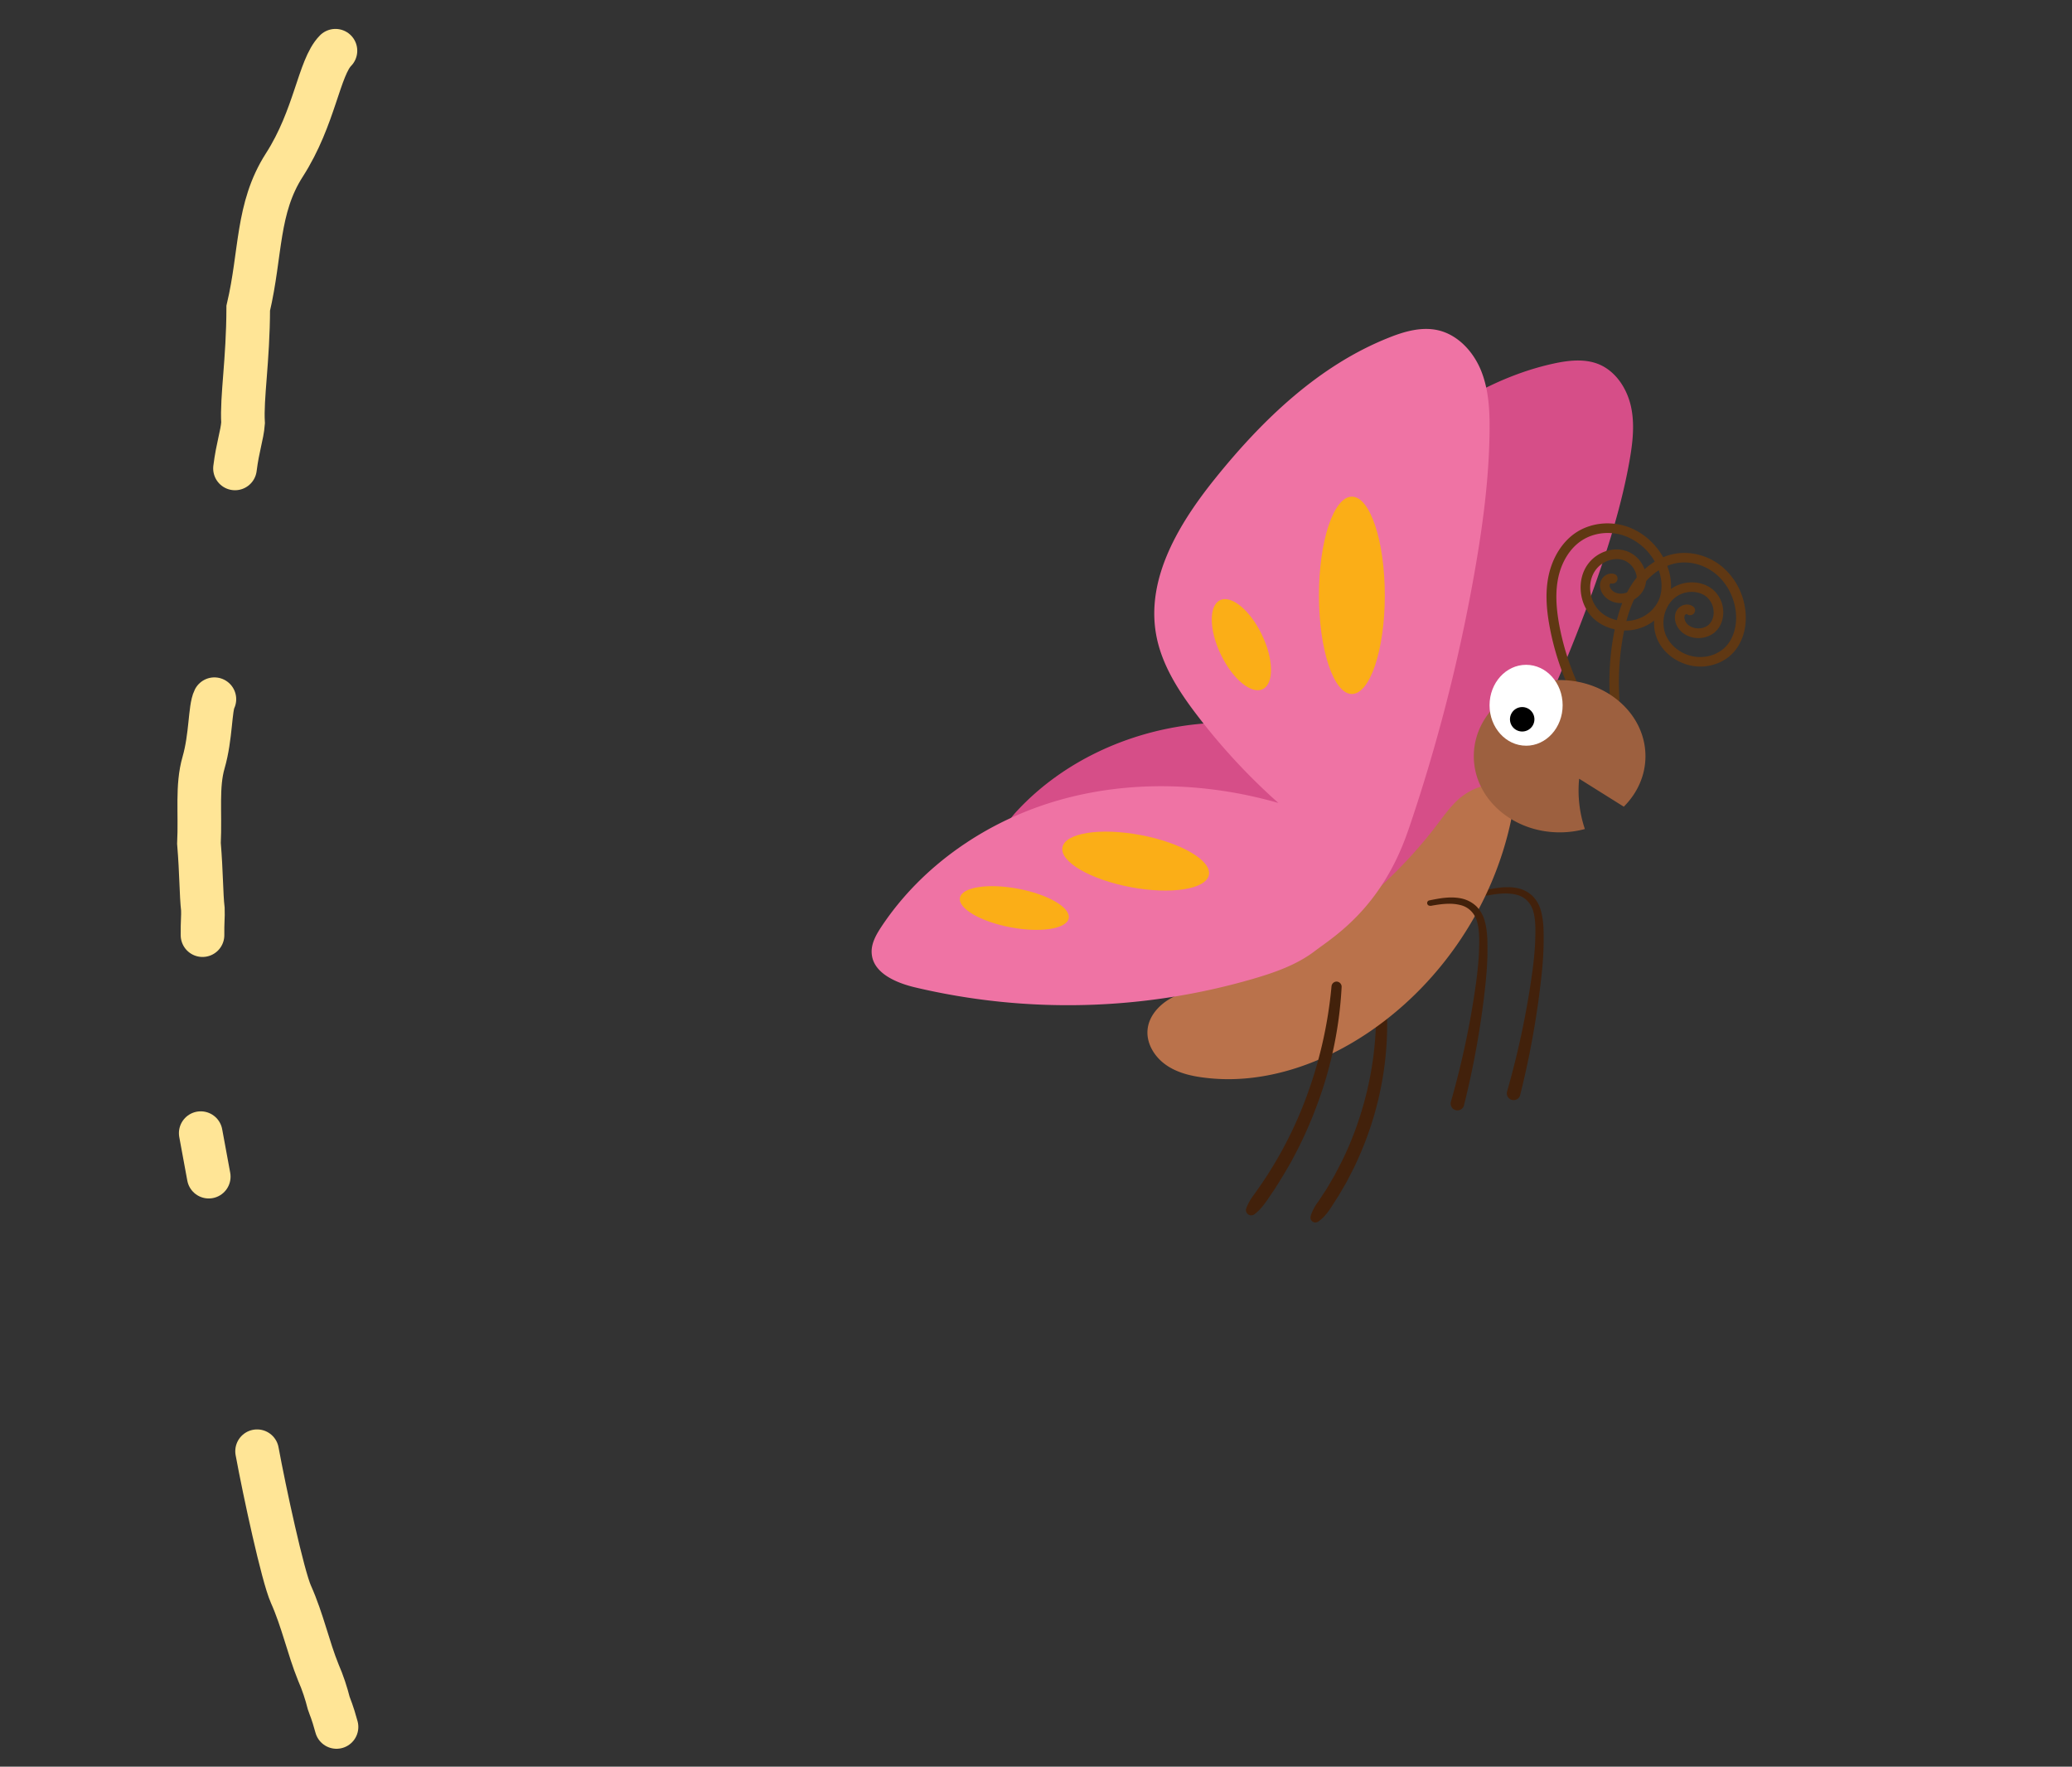 <svg xmlns="http://www.w3.org/2000/svg" width="95" height="81" fill="none" viewBox="0 0 95 81">
  <rect x="0" y="0" width="95" height="81" fill="#333333" stroke="none"/>
  <path stroke="#FFE596" stroke-linecap="round" stroke-width="2" d="M9.83 32.058c-.207.41-.152 1.715-.497 2.908-.312 1.082-.143 2.281-.211 3.704.115 1.391.1 2.333.18 3.022.014.329-.026.616-.017 1.184m-.082 9.078.368 1.995M15.38 2.326c-.762.776-.939 3.053-2.343 5.24-1.274 1.985-1.062 4.047-1.656 6.565-.007 2.414-.306 4.073-.237 5.262-.043.574-.246 1.089-.37 2.084m1.013 45.061c.342 1.857 1.177 5.716 1.551 6.555.54 1.21.794 2.445 1.254 3.58.215.492.366.966.48 1.413.068.208.161.377.357 1.094"/>
  <path fill="#42210B" d="M63.005 44.83a15.273 15.273 0 0 1-.464 5.719c-.253.923-.59 1.829-1.015 2.69l-.332.64-.363.62-.394.6a2.15 2.15 0 0 0-.341.643v.013c-.04.123.03.25.149.285.07.022.144.004.196-.031.43-.302.648-.766.928-1.177l.376-.647.341-.665c.434-.902.784-1.842 1.033-2.81a14.82 14.82 0 0 0 .32-5.927.218.218 0 0 0-.433.057v-.01Zm5.154-3.766c.45-.083.919-.148 1.339-.048.424.088.721.407.818.831.105.416.083.889.07 1.348-.022.46-.07.923-.132 1.382a39.378 39.378 0 0 1-1.155 5.465.31.31 0 0 0 .215.385.31.31 0 0 0 .385-.215v-.008a40.09 40.09 0 0 0 .989-5.578c.048-.473.083-.945.087-1.422 0-.473.013-.954-.127-1.453a1.5 1.5 0 0 0-.39-.678 1.431 1.431 0 0 0-.695-.354c-.507-.101-.993 0-1.452.091a.122.122 0 0 0-.097.15c.014.065.084.109.15.1l-.005.004Z"/>
  <path fill="#D64E88" d="m68.705 36.733-.03.123a71.737 71.737 0 0 0 4.431-9.976c.66-1.859 1.247-3.753 1.597-5.7.149-.836.258-1.698.079-2.529-.18-.831-.696-1.627-1.479-1.951-.643-.263-1.374-.18-2.052-.035-3.027.656-5.678 2.467-7.989 4.528-1.767 1.575-3.49 3.57-3.473 5.932.008 1.256.525 2.45 1.111 3.566a26.02 26.02 0 0 0 2.712 4.126c-2.756-1.313-5.862-1.943-8.894-1.597-3.032.346-5.976 1.702-8.059 3.929-.275.293-.547.625-.581 1.028-.08.805.778 1.356 1.522 1.667a27.32 27.32 0 0 0 13.82 1.942c.92-.11 1.851-.276 2.67-.709.817-.433 2.979-1.264 4.584-4.226l.031-.122v.004Z"/>
  <path fill="#BA724B" d="M66.965 36.562c-.433.367-.765.84-1.111 1.295a20.97 20.97 0 0 1-10.6 7.337c-.56.166-1.134.315-1.633.612-.503.298-.931.784-1.001 1.361-.08.63.284 1.251.796 1.627.512.377 1.146.534 1.776.613 2.686.35 5.425-.604 7.656-2.14 3.286-2.261 5.648-5.827 6.45-9.738.047-.24.091-.495.047-.735-.24-1.282-1.71-.792-2.375-.228l-.005-.004Z"/>
  <path fill="#603813" d="M72.21 31.816a.22.22 0 0 0 .197-.315 11.746 11.746 0 0 1-.919-2.862c-.157-.866-.17-1.548-.043-2.152.157-.74.55-1.365 1.085-1.71.533-.346 1.238-.434 1.872-.237a2.633 2.633 0 0 1 1.483 1.234c.337.608.39 1.3.14 1.802a1.642 1.642 0 0 1-.779.74c-.643.297-1.448.166-1.92-.315-.486-.495-.56-1.33-.166-1.868.297-.407.853-.6 1.286-.447a.936.936 0 0 1 .52.5c.097.21.106.428.031.612-.079.196-.28.354-.525.402-.219.044-.42 0-.555-.131-.084-.079-.127-.18-.114-.254a.105.105 0 0 1 .052-.07c.114.04.254-.022.293-.136.04-.113-.004-.245-.118-.284a.465.465 0 0 0-.394.04.541.541 0 0 0-.266.367c-.044.223.048.464.236.647.236.228.59.324.95.245.384-.078.704-.336.84-.665a1.201 1.201 0 0 0-.036-.958 1.35 1.35 0 0 0-.774-.73c-.621-.22-1.37.03-1.785.6-.512.7-.42 1.788.206 2.432.599.608 1.614.783 2.419.406.433-.2.783-.538.984-.94.32-.643.263-1.47-.148-2.21-.386-.69-1.016-1.216-1.737-1.439-.762-.236-1.602-.131-2.245.284-.63.407-1.094 1.134-1.277 1.987-.14.66-.127 1.4.043 2.323.189 1.024.508 2.025.95 2.966.04.079.118.127.197.127l.017.009Z"/>
  <path fill="#603813" d="M74.03 32.274h.014a.222.222 0 0 0 .206-.232c-.066-1.002 0-2.013.188-2.997.17-.862.407-1.505.744-2.021.415-.634 1.015-1.068 1.636-1.195.625-.126 1.308.049 1.829.469.498.402.84 1.019.931 1.693.092.687-.109 1.352-.529 1.728a1.62 1.62 0 0 1-.993.402c-.709.049-1.409-.376-1.676-.997-.27-.639-.035-1.444.525-1.798.43-.271 1.015-.245 1.36.057a.944.944 0 0 1 .303.652.775.775 0 0 1-.197.581c-.149.154-.39.224-.634.184-.22-.04-.394-.157-.469-.324-.048-.105-.052-.214-.013-.275a.122.122 0 0 1 .08-.048c.09.078.24.07.323-.018.079-.092.083-.227-.005-.306a.466.466 0 0 0-.38-.105.55.55 0 0 0-.385.245c-.118.192-.127.45-.018.691.136.298.433.516.797.578.385.065.778-.057 1.023-.315.223-.232.333-.556.32-.906a1.365 1.365 0 0 0-.45-.962c-.495-.434-1.287-.473-1.882-.097-.735.464-1.046 1.514-.696 2.34.333.788 1.22 1.313 2.105 1.26.476-.03.927-.213 1.26-.515.533-.482.783-1.273.669-2.113a3.07 3.07 0 0 0-1.09-1.974c-.62-.498-1.439-.708-2.191-.555-.735.148-1.435.656-1.912 1.382-.372.565-.63 1.256-.81 2.179a11.966 11.966 0 0 0-.196 3.11.223.223 0 0 0 .218.206l-.004-.004Z"/>
  <path fill="#9D603F" d="M71.506 31.18c2.174 0 3.937 1.563 3.937 3.492 0 .888-.376 1.697-.993 2.314l-2.047-1.282a5.551 5.551 0 0 0 .262 2.306c-.367.1-.752.153-1.155.153-2.174 0-3.937-1.562-3.937-3.491 0-1.93 1.763-3.491 3.937-3.491h-.004Z"/>
  <path fill="#EF73A4" d="m64.554 37.992-.008.14a79.097 79.097 0 0 0 3.04-11.773c.385-2.166.683-4.353.709-6.554.013-.945-.03-1.912-.38-2.791-.35-.88-1.064-1.663-1.983-1.873-.752-.17-1.54.053-2.257.342-3.203 1.273-5.784 3.753-7.945 6.435-1.654 2.052-3.18 4.559-2.726 7.153.24 1.378 1.024 2.6 1.873 3.71a28.366 28.366 0 0 0 3.736 4.034c-3.268-.936-6.794-1.059-10.063-.127-3.268.932-6.251 2.962-8.133 5.793-.245.372-.485.787-.45 1.233.061.897 1.102 1.344 1.977 1.554a30.432 30.432 0 0 0 15.54-.398c.989-.29 1.982-.64 2.8-1.265.818-.625 3.04-1.938 4.262-5.482l.008-.14v.009Z"/>
  <path fill="#FBAE17" d="M61.983 31.819c-.834 0-1.51-2.025-1.51-4.524 0-2.498.676-4.524 1.51-4.524.833 0 1.51 2.026 1.51 4.524 0 2.499-.677 4.524-1.51 4.524Zm-6.009-1.809c-.54-1.126-.556-2.242-.035-2.491.52-.25 1.38.46 1.92 1.587.541 1.126.557 2.242.036 2.492-.52.25-1.38-.461-1.92-1.588Zm-4.129 10.666c-1.854-.348-3.257-1.165-3.133-1.825.123-.66 1.727-.913 3.582-.565 1.855.348 3.258 1.165 3.134 1.825-.124.66-1.728.914-3.583.566Zm-5.505 1.842c-1.378-.258-2.42-.864-2.328-1.354.092-.489 1.283-.676 2.66-.417 1.377.258 2.42.864 2.328 1.354-.092.489-1.283.676-2.66.417Z"/>
  <path fill="#fff" d="M69.97 34.19c-.925 0-1.675-.83-1.675-1.854 0-1.025.75-1.855 1.676-1.855.925 0 1.675.83 1.675 1.855 0 1.024-.75 1.855-1.675 1.855Z"/>
  <path fill="#000" d="M69.792 33.539a.56.56 0 1 1 0-1.12.56.56 0 0 1 0 1.12Z"/>
  <path fill="#42210B" d="M65.583 41.536c.45-.083.918-.149 1.338-.048.425.087.722.407.819.831.105.416.083.888.07 1.348-.022.459-.07.923-.132 1.382a39.41 39.41 0 0 1-1.155 5.465.31.31 0 0 0 .215.384.31.31 0 0 0 .385-.214v-.009a40.21 40.21 0 0 0 .988-5.578c.048-.472.084-.945.088-1.422 0-.472.013-.953-.127-1.452a1.499 1.499 0 0 0-.39-.678 1.432 1.432 0 0 0-.695-.355c-.507-.1-.993 0-1.453.092a.122.122 0 0 0-.096.149c.013.066.083.11.149.096l-.004.009Zm-4.533 3.676a19.772 19.772 0 0 1-1.256 5.355 18.477 18.477 0 0 1-1.912 3.653l-.393.564a2.41 2.41 0 0 0-.346.604v.009a.238.238 0 0 0 .14.31c.079.03.166.013.227-.03.394-.294.626-.718.897-1.103.258-.398.503-.805.74-1.216.459-.827.861-1.689 1.194-2.577a18.207 18.207 0 0 0 1.172-5.53.237.237 0 0 0-.218-.245.236.236 0 0 0-.245.21v-.004Z"/>
</svg>